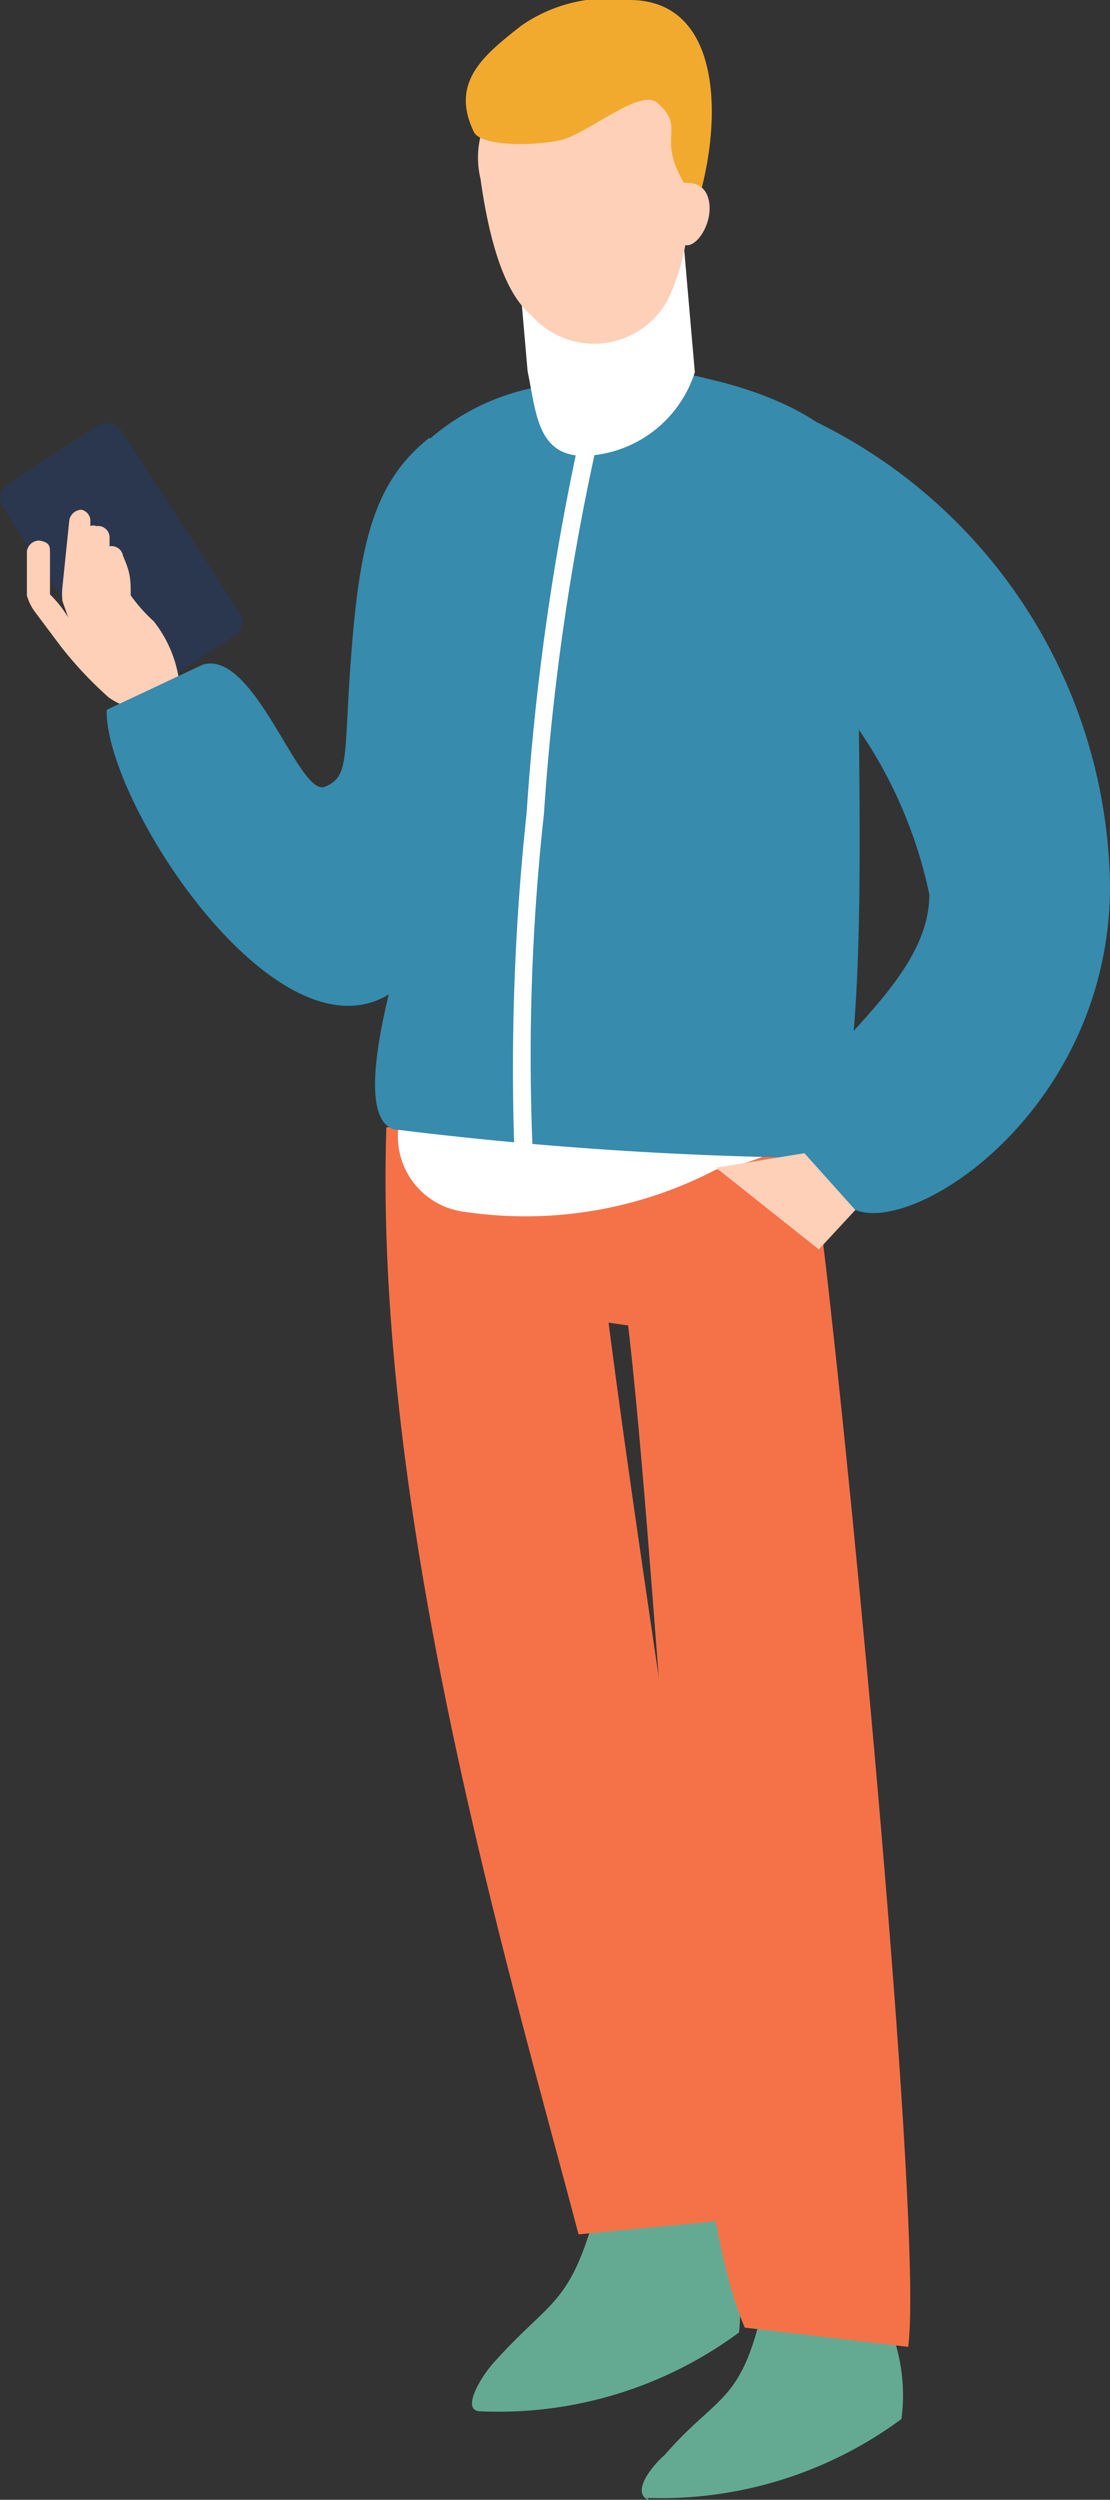 <svg xmlns="http://www.w3.org/2000/svg" viewBox="0 0 11.55 25.99"><rect x="0" y="0" width="11.55" height="25.99" fill="#333333" stroke="none"/><defs><style>.cls-1{fill:#2b374f;}.cls-2{fill:#ffd0b8;}.cls-2,.cls-3,.cls-4,.cls-5,.cls-6,.cls-7{fill-rule:evenodd;}.cls-3{fill:#f57249;}.cls-4{fill:#64aa92;}.cls-5{fill:#fff;}.cls-6{fill:#378bac;}.cls-7{fill:#f2aa2e;}</style></defs><title>アセット 20</title><g id="レイヤー_2" data-name="レイヤー 2"><g id="レイヤー_1-2" data-name="レイヤー 1"><rect class="cls-1" x="0.52" y="4.51" width="1.47" height="2.61" rx="0.18" transform="translate(-2.96 1.63) rotate(-33.02)"/><path class="cls-2" d="M1.36,6.19c0-.16,0-.23-.08-.41a.12.12,0,0,0-.14-.1h0V5.59A.12.12,0,0,0,1,5.47H1a.07.07,0,0,0-.06,0V5.43A.12.12,0,0,0,.85,5.3h0a.13.13,0,0,0-.13.12L.65,6.1a.68.68,0,0,0,0,.15l.06.17a1.21,1.21,0,0,0-.19-.24l0-.43c0-.07,0-.11-.11-.13h0a.13.13,0,0,0-.13.11l0,.46a.51.51,0,0,0,.09.18l.27.36a4.06,4.06,0,0,0,.49.52c.32.23.78.14.74-.12a1.28,1.28,0,0,0-.27-.67A1.69,1.69,0,0,1,1.36,6.19Z"/><path class="cls-3" d="M4.08,11.75a8.72,8.72,0,0,0,.25,1.63,27.72,27.72,0,0,0,3,.5c.55,0,1.38,0,1.19-1.14S4.1,11.25,4.08,11.75Z"/><path class="cls-4" d="M5,25.07c-.21,0,0-.36.15-.52.55-.61.75-.58,1-1.39l-.13-3.4H7.47l.15,3.68a2.16,2.16,0,0,1,.07.81A4.21,4.21,0,0,1,5,25.07Zm1.73.9a4.21,4.21,0,0,0,2.65-.82,1.89,1.89,0,0,0-.07-.81l-.14-3.68H7.79l.13,3.4c-.22.93-.47.85-1,1.46C6.75,25.67,6.56,25.94,6.77,26Z"/><path class="cls-3" d="M8.41,11.55c0,.23.12,1,.24,2.12.36,3.24.94,9.68.8,10.73l-1.7-.2c-.66-1.48-.85-7.15-1.2-10.3-.12-1-.2-1.72-.24-2.16Z"/><path class="cls-3" d="M6.14,11.77c0,1,.59,4.8,1,7.6.23,1.42.5,3.21.56,3.7l-1.68.16c-.73-2.77-2.13-7.45-2-11.51Z"/><path class="cls-5" d="M4.17,11.6a.79.79,0,0,0,.67,1,4.29,4.29,0,0,0,2.61-.44A2.31,2.31,0,0,0,8,12C8.35,11.69,4.17,11.6,4.17,11.6Z"/><path class="cls-6" d="M4.87,6.86c-.11,1.4-.21,3.2-.9,3.52-1.18.56-2.88-2.07-2.86-3l1-.47c.54-.16,1,1.38,1.27,1.27s.19-.32.28-1.44S3.9,5,4.47,4.55A6.53,6.53,0,0,1,4.87,6.86Z"/><path class="cls-6" d="M4.17,4.88A2.36,2.36,0,0,1,5.75,4a2.74,2.74,0,0,1,1.62-.06C8,4.08,9.21,4.51,9,5.42s.19,5.43-.38,6.62a39.22,39.22,0,0,1-4.53-.3c-.54-.2.25-2.37.33-2.74S3.73,5.85,4.17,4.88Z"/><path class="cls-5" d="M7.11,2.49l.12,1.38a1.25,1.25,0,0,1-1.15.87c-.49,0-.5-.45-.59-.88L5.37,2.48A3,3,0,0,1,7.11,2.49Z"/><path class="cls-2" d="M5.87.7A.94.94,0,0,0,5,1.86c.14,1,.38,1.29.53,1.42A.87.87,0,0,0,7,3a2.21,2.21,0,0,0,.06-1.51A.93.93,0,0,0,5.87.7Z"/><path class="cls-7" d="M6.84,1.07c.3.26,0,.35.26.8.12.24.06.28,0,.64C7.49,1.74,7.69,0,6.55,0A1.58,1.58,0,0,0,5.42.27c-.38.3-.74.58-.49,1.1.07.15.6.15.89.09S6.66.91,6.84,1.07Z"/><path class="cls-2" d="M7,2.05a.18.18,0,0,1,.12-.15c.07,0,.23,0,.26.21s-.12.45-.24.44S7,2.11,7,2.05Z"/><polygon class="cls-2" points="7.45 12.14 8.52 12.99 9.03 12.44 8.43 11.98 7.45 12.14"/><path class="cls-6" d="M8.5,4.39a5.45,5.45,0,0,1,3.05,4.82c0,2.29-2,3.63-2.65,3.37l-.61-.68C8,11.16,9.67,10.39,9.67,9.3A4.74,4.74,0,0,0,7.94,6.53Z"/><path class="cls-5" d="M6,4.69a26.48,26.48,0,0,0-.52,3.76,24.9,24.9,0,0,0-.13,3.45h.19a23.07,23.07,0,0,1,.12-3.44,25.42,25.42,0,0,1,.53-3.75Z"/></g></g></svg>